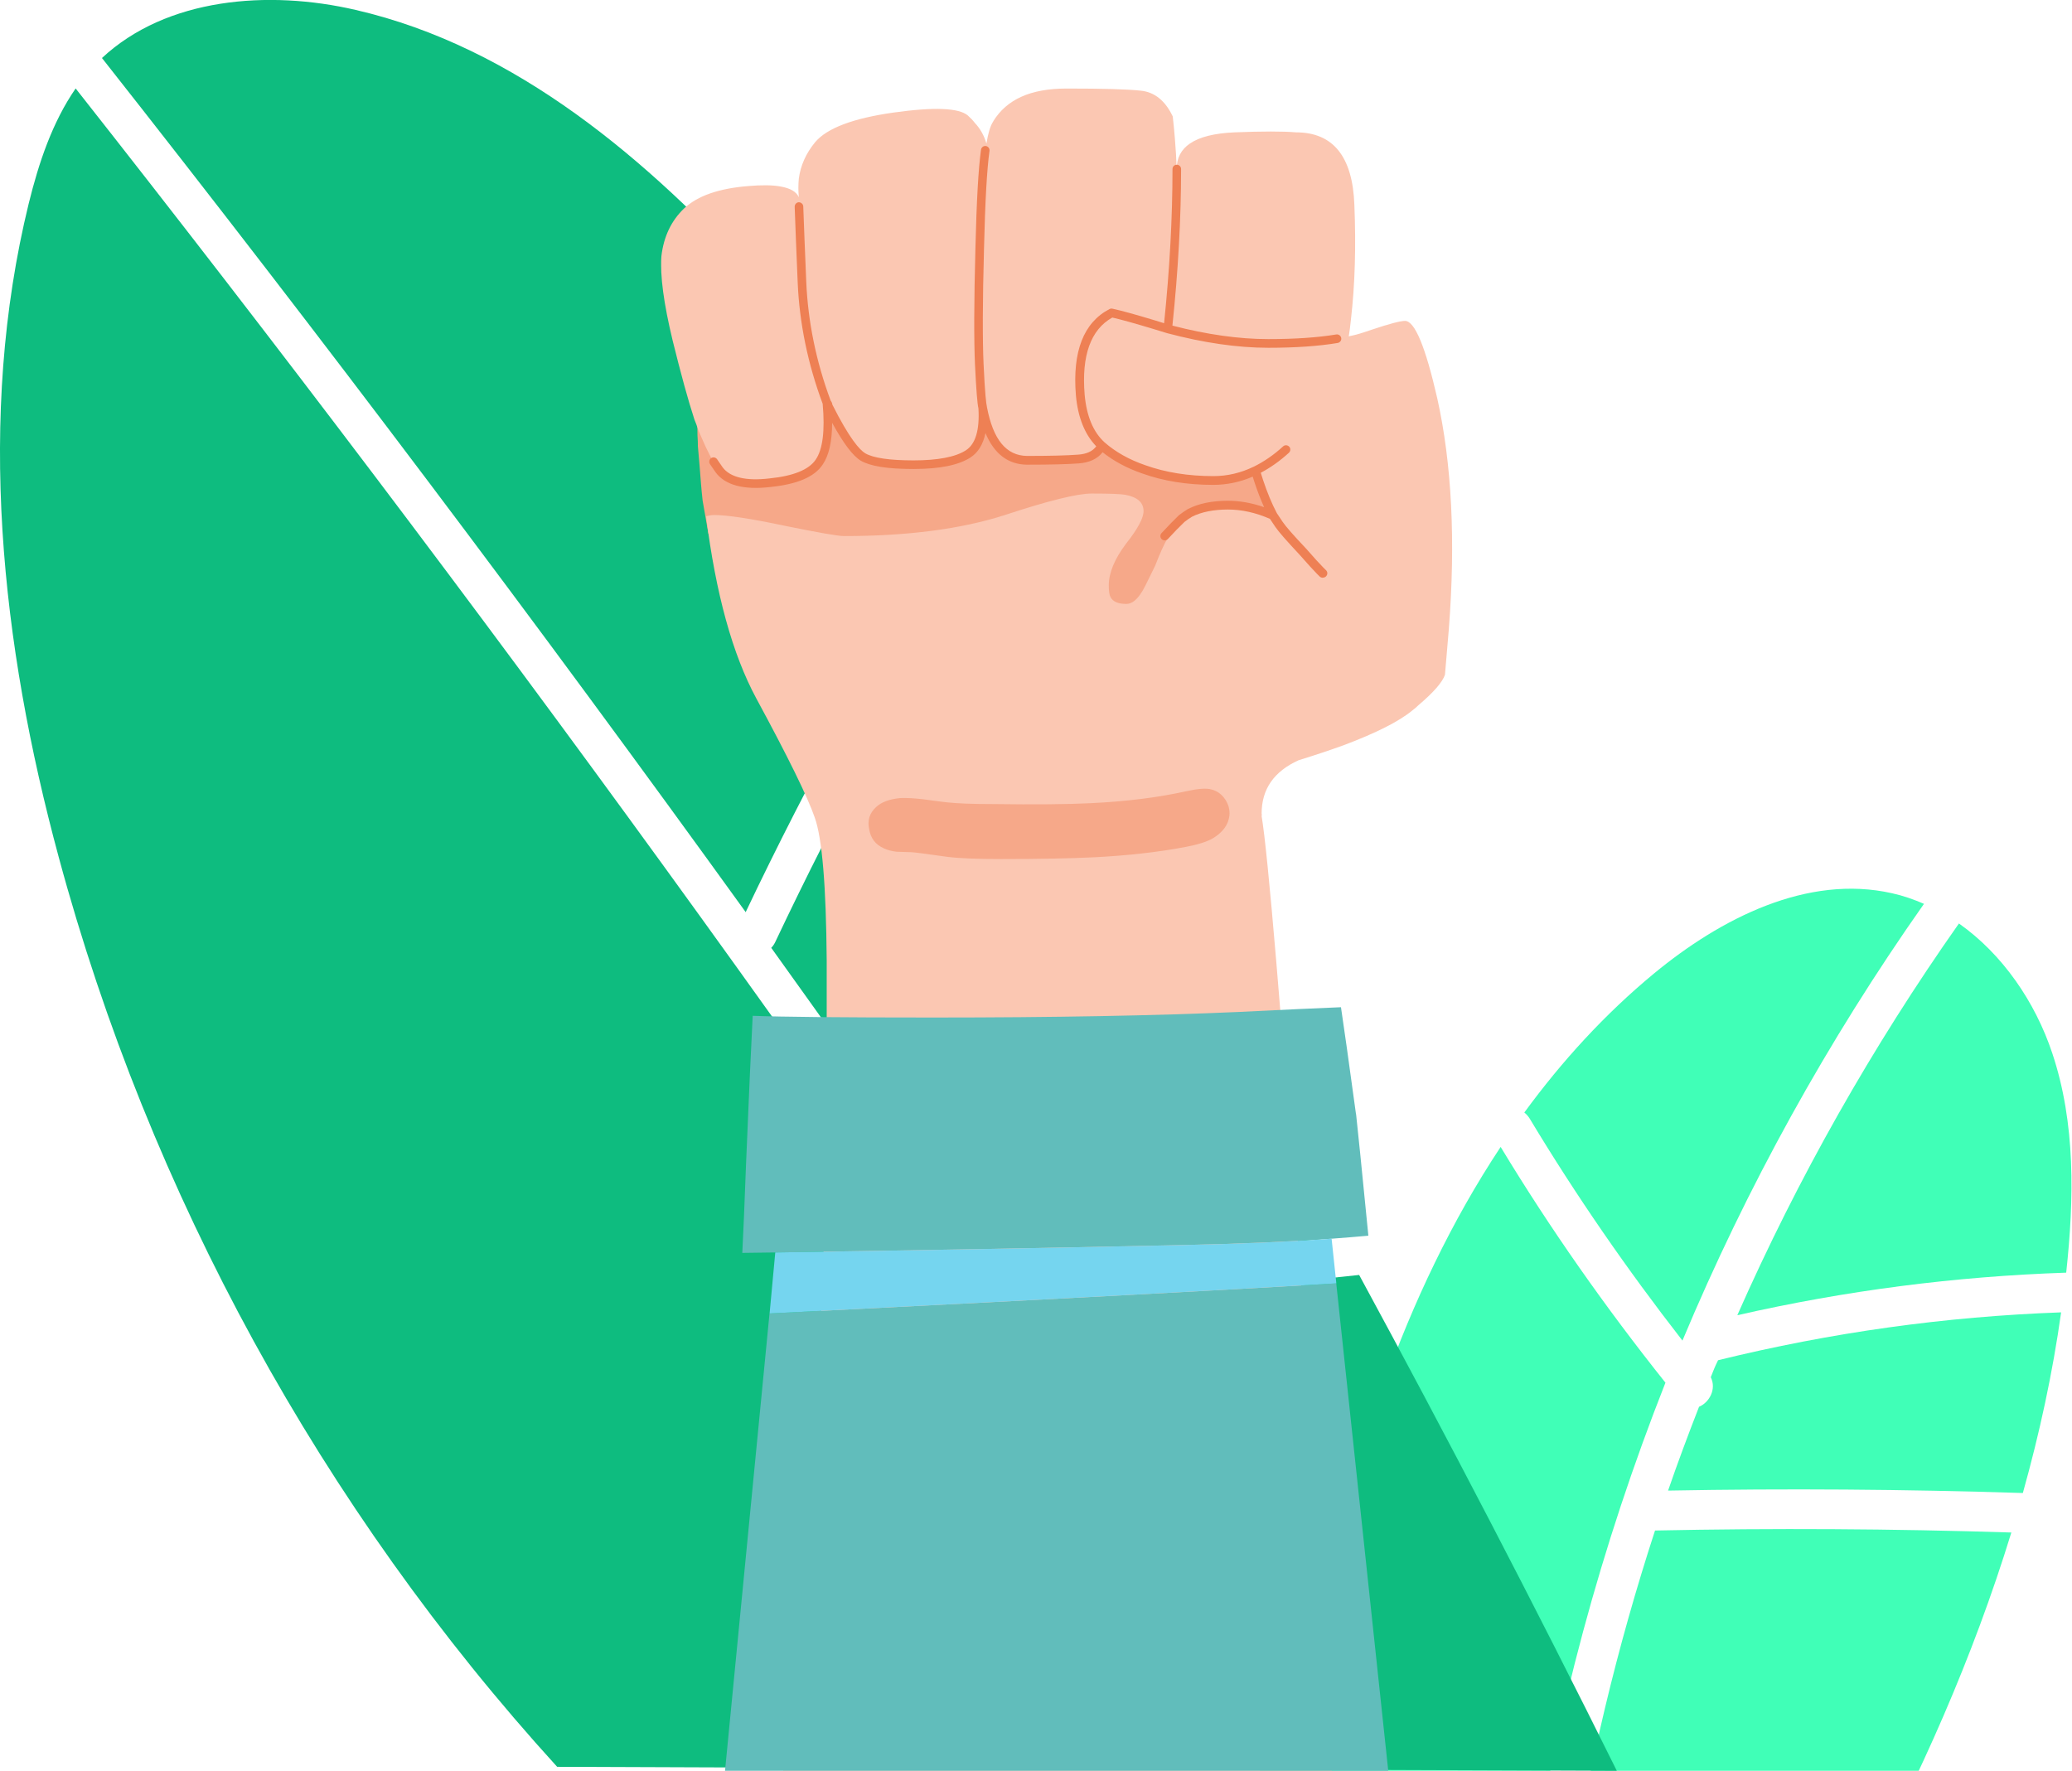 <?xml version="1.0" encoding="utf-8"?><svg width="351" height="300" viewBox="0 0 351 300" fill="none" xmlns="http://www.w3.org/2000/svg">
<g clip-path="url(#clip0_3672_4355)">
<path d="M291.043 230.443C290.556 231.415 290.181 232.349 289.807 233.321C290.818 235.338 289.544 237.618 287.821 238.328C285.985 243.037 284.224 247.745 282.575 252.528C302.621 252.155 322.628 252.304 342.674 252.939C345.521 242.775 347.732 232.536 349.156 222.334C329.523 223.044 310.189 225.735 291.043 230.443Z" fill="#40FFB7"/>
<path d="M331.846 156.452C317.121 177.379 304.569 199.576 294.303 222.82C312.662 218.635 331.209 216.243 350.018 215.608C351.366 203.126 351.629 190.309 347.657 178.425C344.772 169.756 339.227 161.646 331.846 156.452Z" fill="#40FFB7"/>
<path d="M282.163 234.292C272.009 221.549 262.642 208.246 254.212 194.307C245.894 206.863 239.374 220.69 234.316 234.853C224.874 261.422 213.784 292.252 209.25 320.055H259.082C263.466 290.57 271.26 261.796 282.125 234.255L282.163 234.292Z" fill="#40FFB7"/>
<path d="M259.12 189.487C266.988 202.566 275.643 215.085 285.01 227.117C295.876 201.146 309.589 176.333 325.925 153.126C324.202 152.379 322.403 151.744 320.53 151.333C306.18 148.082 291.492 155.593 280.177 164.935C271.859 171.811 264.59 179.771 258.221 188.478C258.558 188.739 258.858 189.076 259.12 189.487Z" fill="#40FFB7"/>
<path d="M280.364 259.293C273.92 279.061 269.049 299.39 265.864 320.092H314.835C325.139 301.296 334.243 280.742 340.725 259.629C320.605 258.994 300.485 258.881 280.364 259.293Z" fill="#40FFB7"/>
<path d="M131.287 159.679C131.1 160.052 130.875 160.351 130.65 160.576C143.352 178.289 155.979 196.076 168.418 214.014C168.905 213.64 169.542 213.378 170.329 213.378C189.213 212.855 208.022 211.585 226.793 209.604C221.885 200.635 216.939 191.667 211.918 182.736C210.57 180.344 209.108 177.84 206.635 176.644C203.825 175.299 200.491 176.046 197.531 177.055C187.714 180.307 178.272 185.912 167.931 185.65C157.59 185.389 146.649 175.224 150.846 165.77C152.607 161.809 156.466 159.268 160.1 156.913C167.781 151.981 175.425 147.085 183.106 142.153C186.628 139.91 190.487 137.033 190.712 132.885C190.861 130.045 189.138 127.466 187.527 125.112C180.52 115.06 173.551 104.97 166.357 95.067C153.468 115.957 141.778 137.481 131.287 159.679Z" fill="#0EBC7F"/>
<path d="M230.278 215.994C211.02 218.124 191.798 219.432 172.54 220.03C186.103 239.649 199.554 259.342 212.781 279.185C215.179 282.81 209.334 286.173 206.973 282.586C145.825 190.882 81.043 101.607 12.814 14.985C8.842 20.74 6.557 27.616 4.871 34.454C-4.009 70.702 0.187 109.118 9.929 145.142C25.328 202.242 54.553 255.568 94.382 299.327L273.891 300C259.878 271.749 245.303 243.759 230.241 215.994H230.278Z" fill="#0EBC7F"/>
<path d="M126.304 154.559C136.983 132.1 148.935 110.351 162.086 89.238C151.558 74.925 140.58 60.912 128.627 47.758C109.818 27.13 87.487 7.96 60.248 1.682C45.448 -1.756 28.213 -0.374 17.273 9.828C54.666 57.287 91.009 105.568 126.342 154.559H126.304Z" fill="#0EBC7F"/>
<g clip-path="url(#clip1_3672_4355)">
<path d="M169.574 145.826C165.559 145.826 162.504 145.695 160.526 145.462C156.773 144.938 154.679 144.662 154.3 144.662C152.758 144.618 151.958 144.589 151.9 144.589C150.969 144.487 150.198 144.284 149.587 143.978C148.104 143.309 147.216 142.159 146.954 140.558C146.591 138.972 147.013 137.604 148.205 136.513C149.122 135.654 150.547 135.116 152.438 134.912C152.686 134.912 152.918 134.897 153.166 134.897C154.14 134.897 155.26 134.97 156.511 135.13C158.257 135.377 159.566 135.538 160.439 135.639C162.155 135.829 164.774 135.93 168.192 135.93C170.563 135.96 172.76 135.974 174.767 135.974C178.782 135.974 182.113 135.916 184.687 135.785C190.753 135.494 196.208 134.81 200.936 133.762C202.23 133.471 203.307 133.34 204.121 133.34C204.587 133.34 204.994 133.384 205.314 133.486C206.347 133.748 207.176 134.344 207.801 135.276C208.412 136.207 208.674 137.197 208.572 138.23C208.369 139.874 207.365 141.242 205.59 142.304C204.543 142.901 202.943 143.396 200.834 143.789C196.237 144.662 190.986 145.244 185.226 145.535C181.313 145.724 176.047 145.826 169.574 145.826ZM190.811 102.605C189.299 102.605 188.295 102.154 187.859 101.281C187.64 100.903 187.538 100.219 187.538 99.186C187.538 97.003 188.542 94.558 190.506 91.953C192.441 89.494 193.43 87.689 193.43 86.598C193.43 85.288 192.513 84.473 190.608 84.124C189.851 83.978 187.946 83.906 184.92 83.906C182.535 83.906 177.633 85.128 170.316 87.529C162.955 89.901 153.748 91.109 142.954 91.109C141.965 91.109 138.663 90.541 132.859 89.363C127.186 88.155 123.186 87.544 120.989 87.544C120.582 87.544 122.037 89.29 121.586 89.421L120 90.41L119.026 84.808C118.735 82.116 118.764 81.941 118.517 78.987L118.226 75.64C118.226 74.985 118.197 74.374 118.153 73.748C118.153 73.515 118.124 70.692 118.095 70.532L118.633 72.948C118.735 73.151 118.837 73.37 118.938 73.632C119.229 74.301 119.52 74.956 119.811 75.582C120.248 76.498 120.684 77.342 121.106 78.114C121.426 78.579 121.746 79.045 122.037 79.482C123.128 80.937 125.135 81.679 127.986 81.679C128.713 81.679 129.514 81.635 130.343 81.534C134.547 81.112 137.296 79.976 138.503 78.172C139.769 76.338 140.19 73.02 139.769 68.32L139.696 67.519L140.263 68.087C140.467 68.291 140.569 68.538 140.569 68.8C142.925 73.457 144.874 76.324 146.314 77.211C147.755 78.055 150.591 78.478 154.751 78.478C158.911 78.478 161.995 77.881 163.828 76.702C165.617 75.552 166.403 73.02 166.17 69.178L166.752 69.106C167.843 74.868 170.199 77.706 173.967 77.75C177.865 77.75 180.804 77.677 182.666 77.532C184.513 77.401 185.72 76.702 186.36 75.436L186.535 75.101L186.826 75.349C188.731 77.008 191.088 78.332 193.852 79.292C197.299 80.544 201.227 81.17 205.547 81.17C207.961 81.17 210.318 80.617 212.543 79.525L212.849 79.38L212.951 79.7C213.14 80.282 213.344 80.893 213.533 81.519C214.245 83.673 215.045 85.594 215.904 87.209L216.296 87.966L215.525 87.616C213.009 86.481 210.478 85.899 208.005 85.899C205.532 85.899 203.394 86.321 201.736 87.18C200.034 88.766 198.783 90.178 198.07 91.356C197.503 92.317 196.79 93.859 195.99 95.969C193.924 100.262 193.75 100.423 193.662 100.51C192.833 101.892 191.859 102.635 190.84 102.635L190.811 102.605Z" fill="#F6A889"/>
<path d="M151.319 19.075C144.482 20.05 140.075 21.723 138.082 24.095C136.525 25.987 135.609 28.053 135.318 30.28C135.274 30.76 135.245 31.299 135.245 31.881C135.245 32.317 135.274 32.827 135.318 33.409C134.925 32.492 133.892 31.881 132.191 31.59C130.838 31.342 129.034 31.328 126.808 31.517C121.819 31.91 118.182 33.161 115.899 35.301C113.717 37.382 112.437 40.074 112.044 43.377C111.797 46.681 112.437 51.425 113.935 57.639C115.346 63.358 116.582 67.854 117.644 71.1C117.746 71.347 117.833 71.58 117.935 71.827C118.081 72.264 118.226 72.671 118.372 73.064C118.473 73.253 118.561 73.472 118.662 73.719C118.953 74.403 119.244 75.058 119.535 75.684C119.972 76.6 120.408 77.459 120.844 78.23C121.179 78.71 121.499 79.176 121.79 79.613C123.245 81.548 126.11 82.276 130.372 81.796C134.692 81.359 137.471 80.195 138.736 78.303C140.045 76.411 140.482 73.064 140.045 68.262C140.191 68.407 140.264 68.582 140.264 68.771C142.693 73.617 144.657 76.513 146.155 77.43C147.653 78.303 150.519 78.74 154.737 78.74C158.956 78.74 162.083 78.128 163.974 76.921C165.865 75.713 166.694 73.108 166.447 69.135C167.567 75 170.054 77.968 173.938 78.012C177.866 78.012 180.775 77.939 182.666 77.794C184.601 77.648 185.91 76.891 186.593 75.538C188.528 77.241 190.914 78.565 193.721 79.54C197.212 80.806 201.14 81.432 205.504 81.432C207.976 81.432 210.347 80.879 212.631 79.758C212.82 80.34 213.024 80.952 213.213 81.577C213.94 83.76 214.74 85.681 215.613 87.326C213.039 86.161 210.493 85.579 207.976 85.579C205.46 85.579 203.278 86.016 201.576 86.889C199.787 88.533 198.521 89.974 197.794 91.182C197.212 92.157 196.514 93.7 195.685 95.839C194.332 98.647 193.576 100.132 193.43 100.277C192.601 101.631 191.728 102.315 190.812 102.315C189.401 102.315 188.514 101.922 188.121 101.15C187.932 100.816 187.83 100.161 187.83 99.186C187.83 97.046 188.804 94.704 190.739 92.128C192.732 89.61 193.721 87.762 193.721 86.598C193.721 85.143 192.703 84.226 190.666 83.833C189.895 83.687 187.975 83.615 184.921 83.615C182.491 83.615 177.604 84.823 170.229 87.253C162.854 89.625 153.763 90.818 142.955 90.818C141.98 90.818 138.634 90.236 132.918 89.072C127.201 87.864 123.215 87.253 120.99 87.253C120.554 87.253 120.088 87.326 119.608 87.471C121.252 100.568 124.088 110.857 128.118 118.322C133.5 128.261 136.802 134.985 138.009 138.477C139.275 141.97 139.944 150.046 140.045 162.707V188.538C139.798 223.07 136.991 263.366 131.609 309.395L225.941 312.67C225.941 298.947 224.094 267.193 220.413 217.424C217.024 171.002 214.784 144.618 213.722 138.259C213.766 138.113 213.766 137.968 213.722 137.822C213.722 133.704 215.802 130.692 219.977 128.8C222.785 127.927 225.33 127.083 227.614 126.253C233.141 124.172 237.025 122.208 239.251 120.36C239.644 120.068 239.978 119.777 240.269 119.486C242.844 117.304 244.342 115.586 244.778 114.32L245.433 106.607C246.597 91.618 245.942 78.565 243.469 67.462C241.476 58.73 239.658 54.364 238.014 54.364C237.243 54.364 235.396 54.844 232.487 55.819C232.443 55.819 232.37 55.849 232.269 55.892L230.959 56.329C230.232 56.576 229.403 56.794 228.487 56.984C228.632 56.067 228.748 55.121 228.85 54.146C229.534 48.223 229.723 41.747 229.432 34.718C229.141 26.526 225.839 22.422 219.541 22.422C217.359 22.233 213.897 22.233 209.14 22.422C205.751 22.567 203.22 23.193 201.576 24.314C200.078 25.332 199.321 26.788 199.321 28.679C199.278 26.933 199.176 25.216 199.03 23.513C198.929 22.247 198.812 20.996 198.667 19.73C197.401 17.066 195.612 15.611 193.285 15.364C191.059 15.116 186.855 15 180.702 15C174.549 15 170.549 16.848 168.265 20.53C168.265 20.574 168.236 20.632 168.192 20.675C167.756 21.359 167.392 22.567 167.101 24.314C166.709 22.96 166.054 21.796 165.138 20.821C164.803 20.384 164.41 19.977 163.974 19.584C162.476 18.274 158.257 18.1 151.319 19.075ZM200.994 134.039C202.987 133.602 204.384 133.5 205.213 133.748C206.187 133.995 206.958 134.548 207.54 135.421C208.122 136.294 208.369 137.211 208.267 138.186C208.078 139.743 207.133 141.024 205.431 142.043C204.413 142.625 202.856 143.105 200.776 143.498C196.165 144.371 190.986 144.953 185.212 145.244C181.284 145.433 176.077 145.535 169.574 145.535C165.545 145.535 162.549 145.419 160.556 145.171C156.774 144.633 154.694 144.371 154.301 144.371C152.744 144.327 151.944 144.298 151.901 144.298C151.028 144.196 150.301 144.007 149.719 143.716C148.308 143.09 147.493 142.014 147.246 140.515C146.911 139.016 147.29 137.75 148.41 136.731C149.282 135.901 150.635 135.392 152.483 135.203C153.603 135.159 154.926 135.232 156.483 135.421C158.228 135.669 159.537 135.829 160.41 135.931C162.156 136.12 164.745 136.222 168.192 136.222C175.32 136.324 180.819 136.265 184.702 136.076C190.812 135.785 196.238 135.101 200.994 134.039Z" fill="#FBC7B2"/>
<path d="M224.064 97.876C223.875 97.876 223.701 97.803 223.555 97.672L223.119 97.236C222.523 96.639 221.519 95.533 220.108 93.932C217.955 91.633 216.617 90.105 216.049 89.275C215.744 88.839 215.439 88.388 215.133 87.907C212.733 86.845 210.333 86.321 207.991 86.321C205.649 86.321 203.511 86.729 201.925 87.544C201.503 87.791 201.067 88.097 200.66 88.417C199.86 89.174 198.885 90.178 197.838 91.313C197.561 91.604 197.11 91.633 196.805 91.356C196.514 91.08 196.485 90.629 196.761 90.323C197.838 89.159 198.827 88.14 199.7 87.296C200.209 86.903 200.689 86.569 201.212 86.249C203.045 85.303 205.314 84.837 207.991 84.837C210.013 84.837 212.078 85.201 214.144 85.928C213.577 84.677 213.038 83.28 212.544 81.796C212.427 81.432 212.326 81.082 212.209 80.748C210.071 81.679 207.816 82.145 205.518 82.145C201.096 82.145 197.038 81.49 193.488 80.209C190.914 79.322 188.659 78.114 186.782 76.615C185.91 77.735 184.557 78.376 182.739 78.507C180.848 78.652 177.895 78.725 173.953 78.725C170.767 78.681 168.411 76.891 166.941 73.37C166.534 75.305 165.676 76.688 164.381 77.517C162.345 78.812 159.203 79.453 154.752 79.453C150.3 79.453 147.435 78.987 145.806 78.041C144.453 77.212 142.867 75.101 140.962 71.623C140.962 74.825 140.424 77.153 139.362 78.71C137.965 80.806 135.056 82.043 130.474 82.509C125.965 83.032 122.852 82.188 121.237 80.035C120.932 79.569 120.612 79.118 120.277 78.638C120.044 78.303 120.132 77.852 120.452 77.619C120.786 77.386 121.237 77.473 121.47 77.794C121.819 78.288 122.124 78.754 122.43 79.191C123.695 80.864 126.357 81.519 130.328 81.053C134.401 80.646 137.034 79.569 138.169 77.881C139.376 76.149 139.769 72.962 139.362 68.407C136.845 61.655 135.42 54.728 135.129 47.83C134.881 42.096 134.721 37.833 134.62 35.024C134.62 34.617 134.925 34.282 135.318 34.267C135.696 34.267 136.06 34.573 136.074 34.966C136.176 37.775 136.336 42.038 136.583 47.772C136.874 54.51 138.256 61.277 140.714 67.869C140.874 68.073 140.976 68.305 141.005 68.553C143.9 74.316 145.617 76.207 146.562 76.79C147.929 77.59 150.693 77.997 154.766 77.997C158.839 77.997 161.85 77.43 163.61 76.295C165.254 75.247 165.967 72.846 165.749 69.179C165.559 68.422 165.37 65.977 165.167 61.815C164.978 57.74 164.992 51.09 165.239 42.038C165.429 34.093 165.749 28.476 166.185 25.361C166.243 24.968 166.592 24.692 167 24.735C167.392 24.794 167.669 25.157 167.625 25.55C167.189 28.606 166.883 34.166 166.694 42.053C166.447 51.061 166.432 57.682 166.621 61.713C166.854 66.705 167.058 68.393 167.189 68.931C167.189 68.931 167.189 68.946 167.189 68.96C168.236 74.49 170.462 77.197 173.982 77.241C177.866 77.241 180.789 77.168 182.637 77.022C184.077 76.921 185.095 76.455 185.706 75.611C183.757 73.603 182.593 70.692 182.259 66.967C181.648 59.545 183.568 54.626 187.961 52.356C188.106 52.283 188.281 52.254 188.455 52.298C190.012 52.633 192.426 53.302 195.641 54.277C196.15 54.437 196.674 54.597 197.198 54.757C198.143 45.633 198.623 36.843 198.623 28.636C198.623 28.228 198.943 27.908 199.35 27.908C199.758 27.908 200.078 28.228 200.078 28.636C200.078 36.974 199.583 45.895 198.609 55.165C204.442 56.678 209.896 57.449 214.842 57.449C219.337 57.449 223.221 57.187 226.363 56.663C226.741 56.591 227.134 56.867 227.206 57.26C227.279 57.653 227.003 58.031 226.61 58.104C223.395 58.643 219.439 58.919 214.857 58.919C209.635 58.919 203.845 58.075 197.663 56.431C197.648 56.431 197.634 56.431 197.619 56.416C196.79 56.169 196.005 55.936 195.234 55.688C192.237 54.786 189.954 54.146 188.426 53.797C184.775 55.834 183.19 60.229 183.742 66.865C184.062 70.474 185.197 73.21 187.132 74.956C187.132 74.956 187.132 74.956 187.146 74.97C188.993 76.586 191.306 77.881 194.012 78.812C197.416 80.035 201.3 80.66 205.562 80.66C207.904 80.66 210.202 80.122 212.355 79.074C212.355 79.074 212.355 79.074 212.369 79.074C214.086 78.23 215.773 77.081 217.359 75.625C217.65 75.349 218.115 75.378 218.391 75.669C218.668 75.96 218.639 76.426 218.348 76.702C216.835 78.085 215.235 79.22 213.577 80.093C213.708 80.5 213.838 80.908 213.969 81.33C214.668 83.44 215.453 85.332 216.297 86.933C216.631 87.442 216.951 87.937 217.286 88.417C217.795 89.174 219.119 90.687 221.228 92.914C222.624 94.514 223.628 95.606 224.195 96.173L224.632 96.61C224.923 96.886 224.923 97.352 224.632 97.643C224.486 97.789 224.297 97.861 224.108 97.861L224.064 97.876Z" fill="#EE8054"/>
<path d="M167.596 220.626C151.232 221.47 138.824 222.096 130.358 222.518L121.354 315.071L237.2 319L226.363 217.424C215.831 218.065 196.238 219.141 167.596 220.626ZM229.708 188.756C228.487 179.777 227.628 173.738 227.163 170.638C223.497 170.784 217.722 171.046 209.867 171.439C195.83 172.064 178.578 172.384 158.126 172.384C142.606 172.384 132.394 172.283 127.507 172.093C127.245 177.143 126.867 185.453 126.387 197.051C126.125 204.138 125.906 209.202 125.746 212.258C127.623 212.229 129.485 212.214 131.332 212.185C153.733 211.851 176.484 211.443 199.583 210.948C209.3 210.759 217.97 210.395 225.577 209.857C227.745 209.697 229.825 209.522 231.803 209.348C230.639 197.517 229.941 190.648 229.723 188.756H229.708Z" fill="#61BDBB"/>
<path d="M130.372 222.518C138.823 222.096 151.246 221.47 167.61 220.626C196.252 219.141 215.846 218.065 226.377 217.424L225.577 209.857C217.97 210.395 209.3 210.759 199.583 210.948C176.484 211.443 153.733 211.851 131.332 212.185L130.372 222.518Z" fill="#75D5EF"/>
</g>
</g>
<defs>
<clipPath id="clip0_3672_4355">
<rect width="351" height="300" fill="white"/>
</clipPath>
<clipPath id="clip1_3672_4355">
<rect width="134" height="304" fill="white" transform="translate(112 15)"/>
</clipPath>
</defs>
</svg>
